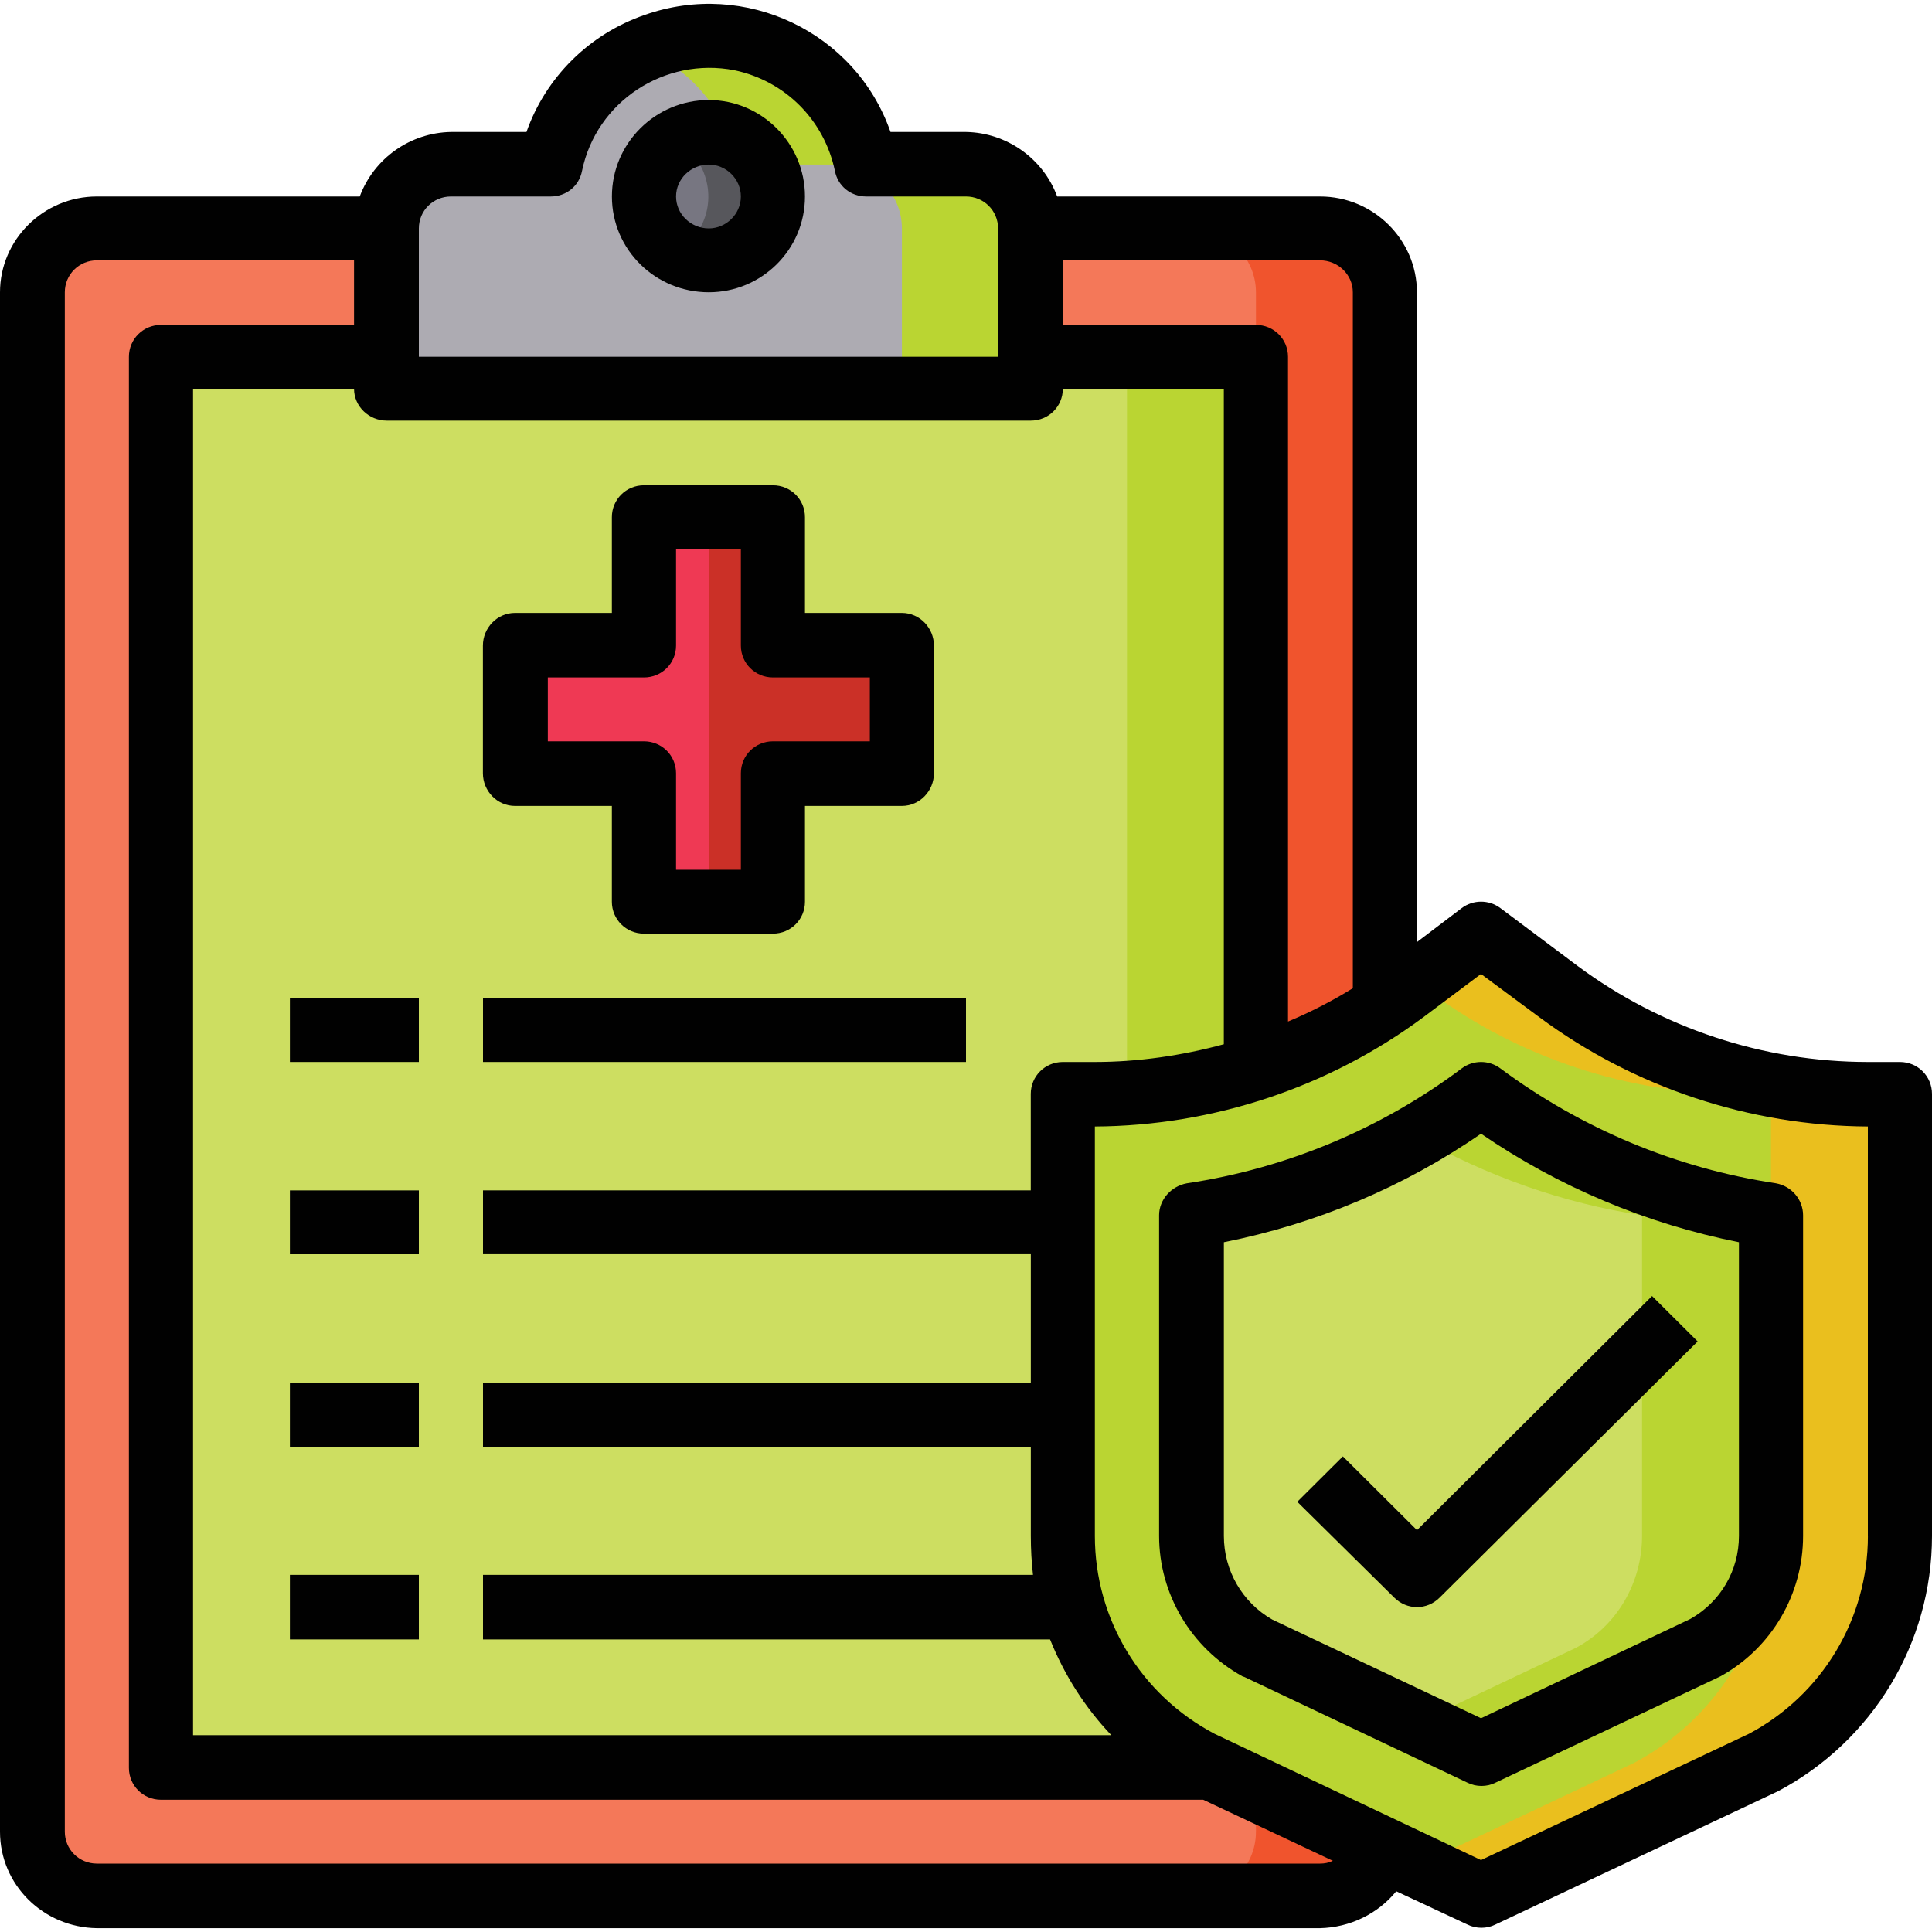 <?xml version="1.0" encoding="utf-8"?>
<!-- Generator: Adobe Illustrator 16.0.0, SVG Export Plug-In . SVG Version: 6.00 Build 0)  -->
<!DOCTYPE svg PUBLIC "-//W3C//DTD SVG 1.1//EN" "http://www.w3.org/Graphics/SVG/1.1/DTD/svg11.dtd">
<svg version="1.1" id="Layer_1" xmlns="http://www.w3.org/2000/svg" xmlns:xlink="http://www.w3.org/1999/xlink" x="0px" y="0px"
	 width="40px" height="40px" viewBox="0 0 40 40" enable-background="new 0 0 40 40" xml:space="preserve">
<g>
	<path fill="#F47859" d="M2.006,4.729H27.33c0.737,0,1.342,0.587,1.342,1.322v31.873c0,0.733-0.604,1.321-1.342,1.321H2.006
		c-0.738,0-1.342-0.588-1.342-1.321V6.051C0.664,5.317,1.268,4.729,2.006,4.729L2.006,4.729z"/>
	<path fill="#F0542D" d="M28.672,6.051v31.873c0,0.733-0.604,1.321-1.342,1.321h-2.654c0.723,0,1.327-0.588,1.327-1.321V6.051
		c0-0.72-0.604-1.322-1.327-1.322h2.654C28.067,4.729,28.672,5.332,28.672,6.051L28.672,6.051z"/>
	<rect x="3.333" y="7.388" fill="#CDDE61" width="22.67" height="29.214"/>
	<rect x="23.333" y="7.388" fill="#BAD532" width="2.67" height="29.214"/>
	<path fill="#BAD532" d="M39.336,22.648v9.15c0,1.968-1.091,3.774-2.847,4.699l-5.826,2.747l-2.05-0.97l-3.555-1.674l-0.221-0.104
		c-1.269-0.676-2.228-1.836-2.626-3.216c-0.133-0.485-0.206-0.984-0.206-1.483v-9.15h0.663c1.136,0.015,2.257-0.177,3.334-0.529
		c0.943-0.309,1.844-0.749,2.669-1.307c0.133-0.088,0.266-0.177,0.398-0.279l1.593-1.205l1.608,1.205
		c1.844,1.366,4.085,2.115,6.401,2.115H39.336z"/>
	<path fill="#EABF1E" d="M39.336,22.648v9.15c0,1.968-1.091,3.774-2.847,4.699l-5.826,2.747l-1.327-0.617l4.499-2.13
		c1.74-0.925,2.831-2.731,2.831-4.699v-9.15h-0.663c-2.301,0-4.558-0.749-6.401-2.115l-0.266-0.206l1.327-0.999l1.608,1.205
		c1.844,1.366,4.085,2.115,6.401,2.115H39.336z"/>
	<path fill="#CDDE61" d="M36.666,25.16v6.639c0,0.969-0.53,1.865-1.371,2.32l-4.632,2.188l-4.616-2.188
		c-0.855-0.455-1.371-1.352-1.371-2.32V25.16c2.168-0.338,4.232-1.19,5.987-2.512C32.434,23.97,34.498,24.822,36.666,25.16
		L36.666,25.16z"/>
	<path fill="#BAD532" d="M36.666,25.16v6.639c0,0.969-0.53,1.865-1.371,2.32l-4.632,2.188l-1.327-0.632l3.289-1.557
		c0.855-0.455,1.372-1.352,1.372-2.32V25.16c-1.638-0.25-3.215-0.809-4.661-1.631c0.457-0.264,0.915-0.559,1.327-0.881
		C32.434,23.97,34.498,24.822,36.666,25.16L36.666,25.16z"/>
	<path fill="#ADABB2" d="M21.342,4.729v3.319H8.008V4.729c0-0.734,0.59-1.322,1.328-1.322h2.065c0.369-1.807,2.124-2.967,3.938-2.6
		c1.298,0.264,2.331,1.292,2.596,2.6H20C20.737,3.408,21.327,3.995,21.342,4.729L21.342,4.729z"/>
	<path fill="#BAD532" d="M21.342,4.729v3.319h-2.669V4.729c0-0.734-0.604-1.322-1.342-1.322h-2.065
		c-0.207-1.072-0.929-1.954-1.932-2.379c0.428-0.191,0.871-0.279,1.342-0.279c1.578,0,2.95,1.102,3.26,2.659H20
		C20.737,3.408,21.327,3.995,21.342,4.729L21.342,4.729z"/>
	<polygon fill="#EF3954" points="18.672,13.366 18.672,16.009 16.003,16.009 16.003,18.668 13.333,18.668 13.333,16.009 
		10.664,16.009 10.664,13.366 13.333,13.366 13.333,10.708 16.003,10.708 16.003,13.366 	"/>
	<polygon fill="#CB3027" points="18.672,13.366 18.672,16.009 16.003,16.009 16.003,18.668 14.675,18.668 14.675,10.708 
		16.003,10.708 16.003,13.366 	"/>
	<path fill="#777681" d="M14.675,2.732c0.723,0,1.328,0.602,1.328,1.336S15.398,5.39,14.675,5.39c-0.737,0-1.342-0.587-1.342-1.322
		S13.938,2.732,14.675,2.732L14.675,2.732z"/>
	<path fill="#57575C" d="M16.003,4.068c0,0.734-0.605,1.322-1.342,1.322c-0.221,0-0.457-0.059-0.664-0.176
		c0.649-0.367,0.855-1.175,0.487-1.821c-0.118-0.191-0.28-0.368-0.487-0.47c0.649-0.367,1.46-0.162,1.829,0.485
		C15.944,3.599,16.003,3.833,16.003,4.068L16.003,4.068z"/>
	<path fill="#010101" d="M14.675,2.071c-1.106,0-2.006,0.896-2.006,1.997s0.9,1.983,2.006,1.983c1.091,0,1.991-0.881,1.991-1.983
		S15.767,2.071,14.675,2.071L14.675,2.071z M14.675,4.729L14.675,4.729c-0.369,0-0.678-0.294-0.678-0.661s0.31-0.661,0.678-0.661
		c0.354,0,0.664,0.293,0.664,0.661S15.029,4.729,14.675,4.729L14.675,4.729z"/>
	<rect x="6.002" y="20.665" fill="#010101" width="2.67" height="1.322"/>
	<rect x="10" y="20.665" fill="#010101" width="10" height="1.322"/>
	<rect x="6.002" y="24.646" fill="#010101" width="2.67" height="1.322"/>
	<rect x="6.002" y="28.626" fill="#010101" width="2.67" height="1.337"/>
	<rect x="6.002" y="32.606" fill="#010101" width="2.67" height="1.336"/>
	<path fill="#010101" d="M39.336,21.987h-0.663c-2.169,0-4.277-0.705-6.003-1.983L31.062,18.8c-0.236-0.176-0.561-0.176-0.797,0
		l-0.929,0.705V6.051c0-1.087-0.899-1.983-2.006-1.983h-5.442C21.593,3.275,20.84,2.747,20,2.732h-1.563
		c-0.723-2.071-3.009-3.158-5.089-2.423c-1.15,0.396-2.05,1.292-2.448,2.423H9.336c-0.84,0.015-1.593,0.543-1.888,1.336H2.006
		C0.899,4.068,0,4.964,0,6.051v31.873c0,1.102,0.899,1.982,2.006,1.997H27.33c0.619-0.015,1.195-0.294,1.578-0.764l1.476,0.69
		c0.177,0.088,0.398,0.088,0.574,0l5.856-2.762C38.775,36.043,40,34.017,40,31.799v-9.15C40,22.281,39.705,21.987,39.336,21.987
		L39.336,21.987z M22.006,5.39L22.006,5.39h5.324c0.369,0,0.679,0.294,0.679,0.661V20.46c-0.428,0.265-0.885,0.499-1.342,0.69V7.388
		c0-0.367-0.295-0.661-0.664-0.661h-3.997V5.39z M8.672,4.729L8.672,4.729c0-0.367,0.295-0.661,0.664-0.661h2.065
		c0.325,0,0.59-0.22,0.649-0.529c0.295-1.439,1.711-2.365,3.156-2.085c1.047,0.22,1.859,1.028,2.08,2.085
		c0.059,0.309,0.324,0.529,0.649,0.529H20c0.369,0,0.664,0.294,0.664,0.661v2.658H8.672V4.729z M8.008,8.709L8.008,8.709h13.333
		c0.369,0,0.664-0.293,0.664-0.661h3.333V21.62c-0.87,0.235-1.77,0.367-2.67,0.367h-0.663c-0.369,0-0.664,0.294-0.664,0.661v1.997
		H10v1.322h11.342v2.658H10v1.337h11.342v1.836c0,0.278,0.015,0.543,0.045,0.808H10v1.336H21.74
		c0.295,0.735,0.723,1.411,1.269,1.983H3.997V8.049H7.33C7.33,8.416,7.64,8.709,8.008,8.709L8.008,8.709z M27.33,38.584
		L27.33,38.584H2.006c-0.369,0-0.664-0.294-0.664-0.66V6.051c0-0.367,0.295-0.661,0.664-0.661H7.33v1.337H3.333
		c-0.369,0-0.664,0.293-0.664,0.661v29.214c0,0.367,0.295,0.66,0.664,0.66h21.578l2.685,1.264
		C27.507,38.569,27.419,38.584,27.33,38.584L27.33,38.584z M38.673,31.799L38.673,31.799c0,1.718-0.944,3.29-2.464,4.098
		l-5.546,2.614l-5.516-2.614c-1.534-0.808-2.479-2.38-2.479-4.098v-8.476c2.449-0.015,4.838-0.808,6.8-2.262l1.194-0.896l1.21,0.896
		c1.962,1.454,4.351,2.247,6.8,2.262V31.799z"/>
	<path fill="#010101" d="M18.672,12.69h-2.006v-1.982c0-0.368-0.295-0.661-0.664-0.661h-2.67c-0.369,0-0.664,0.293-0.664,0.661
		v1.982h-2.006c-0.369,0-0.664,0.309-0.664,0.676v2.644c0,0.367,0.295,0.676,0.664,0.676h2.006v1.983
		c0,0.367,0.295,0.661,0.664,0.661h2.67c0.369,0,0.664-0.293,0.664-0.661v-1.983h2.006c0.369,0,0.664-0.309,0.664-0.676v-2.644
		C19.336,12.999,19.041,12.69,18.672,12.69L18.672,12.69z M18.009,15.348L18.009,15.348h-2.006c-0.369,0-0.664,0.294-0.664,0.661
		v1.998h-1.342v-1.998c0-0.367-0.295-0.661-0.664-0.661h-1.991v-1.322h1.991c0.369,0,0.664-0.293,0.664-0.661v-1.998h1.342v1.998
		c0,0.367,0.295,0.661,0.664,0.661h2.006V15.348z"/>
	<path fill="#010101" d="M36.77,24.499c-2.064-0.309-4.026-1.131-5.708-2.38c-0.236-0.176-0.561-0.176-0.797,0
		c-1.666,1.249-3.627,2.071-5.692,2.38c-0.324,0.059-0.575,0.338-0.575,0.661v6.639c0,1.204,0.663,2.32,1.726,2.908l0.044,0.015
		l4.617,2.188c0.177,0.088,0.398,0.088,0.574,0l4.661-2.203c1.063-0.588,1.711-1.704,1.711-2.908V25.16
		C37.33,24.837,37.094,24.558,36.77,24.499L36.77,24.499z M36.003,31.799L36.003,31.799c0,0.72-0.384,1.366-1.003,1.718
		l-4.337,2.057l-4.321-2.042c-0.619-0.353-1.003-1.013-1.003-1.732v-6.081c1.918-0.382,3.731-1.146,5.324-2.247
		c1.608,1.102,3.422,1.865,5.34,2.247V31.799z"/>
	<path fill="#010101" d="M27.803,30.153l-0.944,0.94l2.006,1.982c0.266,0.265,0.679,0.265,0.943,0l5.34-5.302l-0.944-0.94
		l-4.867,4.847L27.803,30.153z"/>
</g>
</svg>
